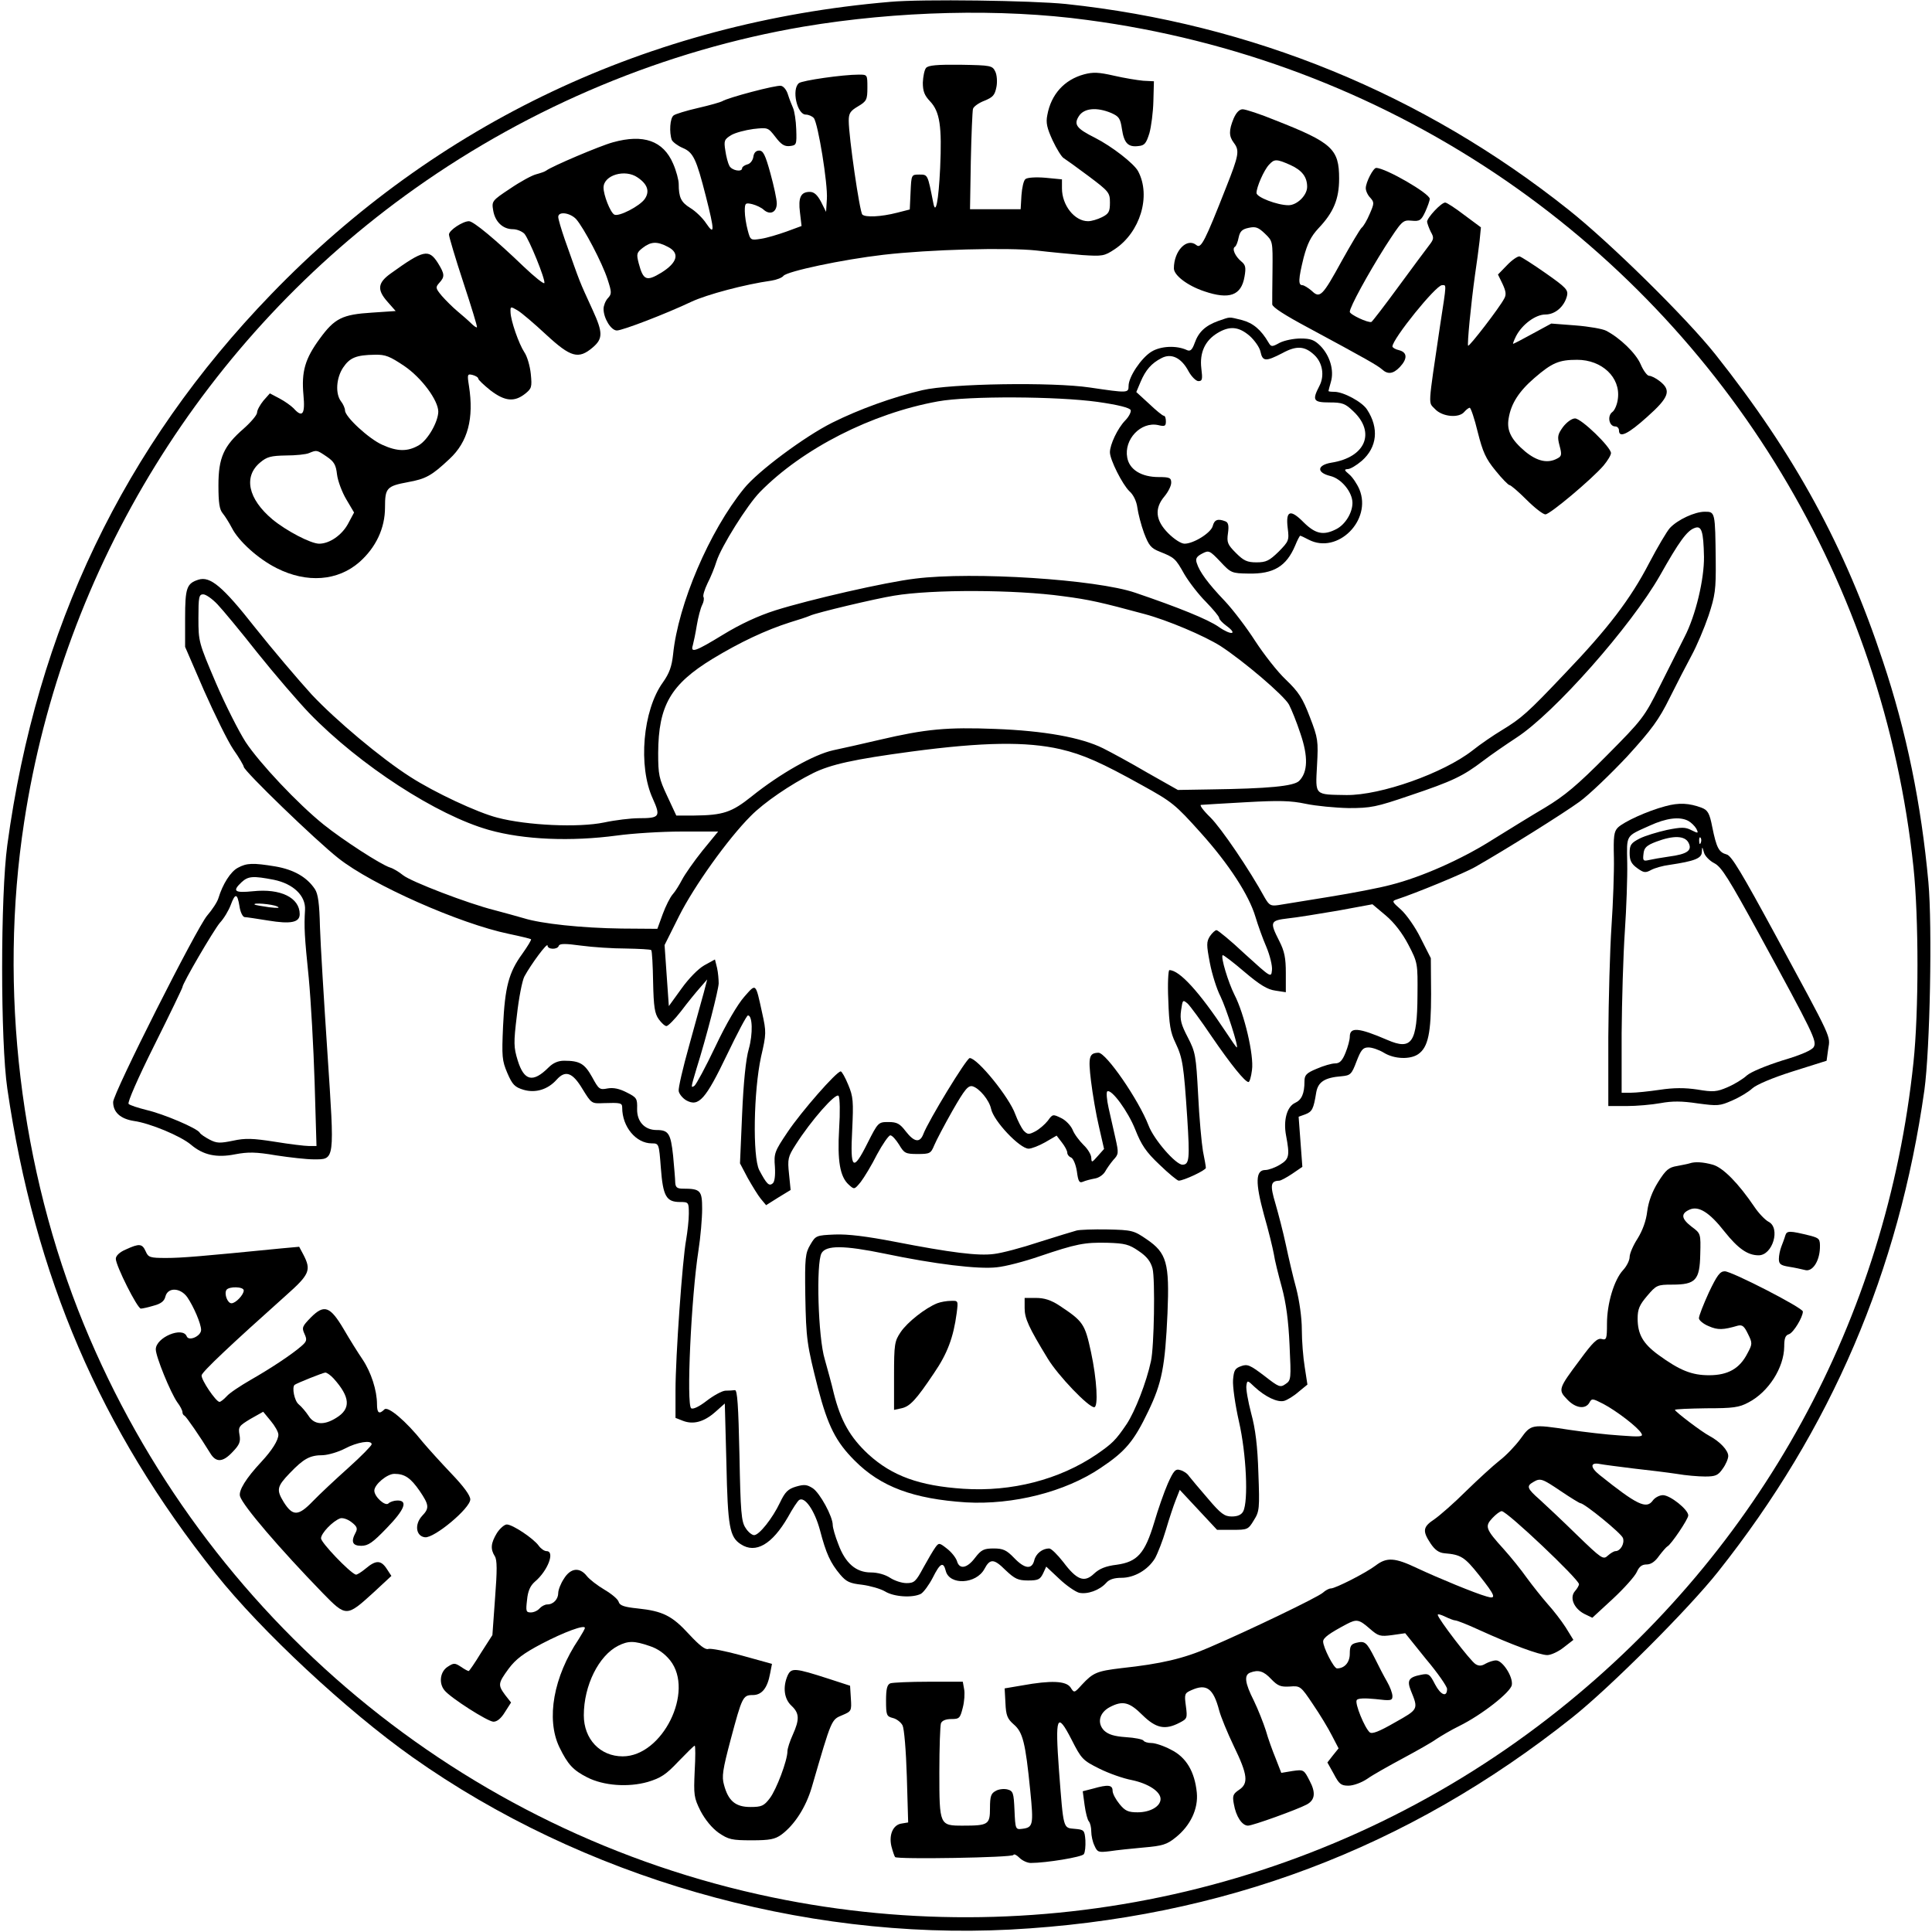 <?xml version="1.0" encoding="UTF-8" standalone="yes"?>
<svg version="1.0" xmlns="http://www.w3.org/2000/svg" width="7.542in" height="7.543in" viewBox="0 0 724 725" preserveAspectRatio="xMidYMid meet">
  <g transform="translate(0,725) scale(0.1,-0.1)" fill="#000000" stroke="none">
    <path d="M3335 7243 c-904 -77 -1701 -454 -2322 -1097 -553 -572 -880 -1255
-990 -2066 -26 -190 -26 -739 0 -915 103 -705 349 -1277 781 -1819 171 -215
493 -515 739 -689 636 -450 1458 -687 2242 -647 796 42 1492 304 2110 796 141
112 437 408 547 547 424 534 678 1127 774 1807 21 153 30 614 15 780 -27 294
-82 564 -171 830 -142 429 -331 776 -628 1150 -108 136 -394 418 -550 542
-546 435 -1190 699 -1887 773 -127 13 -540 19 -660 8z m740 -68 c552 -73 1073
-270 1530 -575 885 -592 1458 -1544 1570 -2604 20 -189 20 -543 0 -732 -101
-963 -574 -1827 -1331 -2430 -829 -661 -1912 -919 -2951 -703 -1161 241 -2130
1047 -2583 2150 -239 583 -320 1259 -224 1884 146 957 678 1819 1467 2378 436
309 940 519 1457 607 351 59 742 69 1065 25z"/>
    <path d="M3470 6995 c-6 -7 -11 -32 -12 -55 0 -32 6 -48 27 -70 37 -39 45 -94
38 -250 -6 -126 -17 -180 -26 -130 -21 106 -20 105 -52 105 -30 0 -30 0 -33
-66 l-3 -65 -47 -12 c-62 -16 -120 -18 -131 -7 -10 10 -51 292 -51 352 0 28 6
37 35 54 32 19 35 25 35 70 0 49 0 49 -32 49 -61 0 -213 -22 -225 -32 -28 -23
-7 -118 26 -118 10 0 24 -6 30 -13 16 -20 53 -248 49 -304 l-3 -48 -19 38
c-14 26 -26 37 -42 37 -34 0 -44 -21 -37 -77 l6 -51 -57 -21 c-31 -11 -74 -24
-95 -27 -39 -6 -40 -6 -50 32 -6 22 -11 54 -11 72 0 30 2 32 28 26 15 -4 35
-13 44 -22 24 -20 48 -8 48 25 0 15 -11 66 -24 113 -19 69 -27 85 -42 85 -12
0 -20 -8 -22 -24 -2 -13 -12 -26 -23 -28 -10 -3 -19 -9 -19 -14 0 -16 -39 -9
-48 9 -5 9 -12 35 -15 57 -6 37 -4 42 22 58 15 9 53 19 83 23 55 6 55 6 83
-30 22 -29 34 -36 54 -34 25 3 26 5 24 63 -1 33 -7 69 -12 80 -5 11 -14 34
-19 50 -5 17 -16 31 -26 33 -17 4 -202 -45 -221 -58 -5 -3 -46 -15 -90 -25
-44 -10 -86 -23 -92 -28 -14 -10 -17 -64 -7 -92 4 -8 22 -22 41 -30 40 -17 51
-41 87 -182 33 -130 33 -148 1 -101 -13 20 -40 46 -60 58 -34 21 -43 39 -43
90 0 14 -9 49 -21 76 -37 86 -111 112 -226 80 -48 -13 -229 -90 -250 -106 -5
-4 -23 -10 -38 -14 -16 -4 -60 -28 -98 -54 -68 -45 -69 -47 -63 -82 7 -42 36
-70 74 -70 15 0 34 -8 43 -17 18 -21 79 -171 75 -185 -2 -5 -37 23 -78 62
-104 100 -188 170 -205 170 -23 0 -75 -34 -75 -50 0 -8 24 -89 54 -180 30 -91
53 -166 51 -168 -2 -2 -12 5 -22 15 -10 10 -33 30 -51 45 -18 15 -44 41 -59
58 -24 29 -24 32 -9 49 21 23 20 33 -6 75 -34 53 -54 48 -175 -39 -51 -36 -54
-62 -13 -108 l30 -34 -89 -6 c-111 -7 -140 -21 -196 -98 -55 -75 -69 -123 -61
-211 7 -73 -4 -87 -37 -50 -9 9 -32 26 -53 37 l-36 19 -24 -27 c-13 -16 -24
-36 -24 -45 0 -9 -23 -36 -50 -60 -75 -65 -95 -109 -95 -213 0 -66 4 -91 16
-105 9 -11 24 -35 34 -54 25 -50 99 -117 169 -152 113 -57 229 -48 310 23 62
55 96 127 96 205 0 73 6 80 86 95 67 12 89 24 156 87 69 64 92 152 73 274 -7
44 -6 46 14 41 11 -3 21 -9 21 -14 0 -4 21 -24 46 -44 54 -41 89 -44 129 -13
25 20 27 25 22 75 -3 30 -14 67 -24 81 -21 32 -51 118 -52 150 -1 23 0 23 27
7 15 -9 63 -50 107 -91 92 -85 121 -93 174 -48 39 33 39 56 0 141 -53 116 -43
91 -105 266 -13 38 -24 75 -24 83 0 22 44 16 67 -8 29 -33 98 -164 118 -226
16 -49 16 -55 1 -71 -9 -10 -16 -28 -16 -40 0 -35 28 -81 50 -81 21 0 183 62
280 108 58 27 200 65 300 79 19 3 40 11 45 18 14 17 220 61 375 79 173 20 466
28 575 16 50 -6 126 -13 171 -17 76 -5 83 -4 122 22 95 63 137 199 88 292 -15
29 -99 94 -162 126 -70 35 -81 50 -60 82 19 29 66 34 121 11 29 -13 34 -20 40
-60 8 -53 23 -69 62 -64 23 2 29 10 41 48 7 25 14 79 15 120 l2 75 -40 2 c-22
2 -71 10 -110 19 -57 13 -78 14 -112 5 -74 -20 -124 -75 -138 -153 -6 -29 -1
-49 20 -95 15 -32 34 -62 41 -66 8 -5 50 -35 94 -68 76 -57 80 -62 80 -99 0
-34 -4 -42 -30 -55 -16 -8 -39 -15 -52 -15 -51 0 -98 60 -98 123 l0 34 -62 6
c-36 3 -68 1 -75 -5 -7 -5 -13 -33 -15 -61 l-3 -52 -95 0 -95 0 3 180 c2 99 6
187 8 196 2 9 22 23 43 31 32 13 39 21 45 51 4 19 2 46 -4 58 -11 23 -16 24
-130 26 -89 1 -122 -2 -130 -12z m-1082 -411 c37 -25 46 -52 27 -80 -18 -27
-99 -69 -115 -59 -15 9 -40 73 -40 101 0 47 81 71 128 38z m113 -260 c46 -23
37 -59 -24 -97 -56 -34 -68 -29 -85 35 -9 35 -8 40 15 58 31 24 54 25 94 4z
m-989 -447 c65 -44 128 -129 128 -172 -1 -38 -38 -104 -72 -125 -42 -25 -81
-25 -138 1 -50 22 -140 105 -140 129 0 8 -7 24 -15 34 -22 29 -18 88 8 127 25
37 49 47 119 48 40 1 56 -6 110 -42z m-291 -340 c28 -19 35 -31 39 -67 3 -25
19 -67 35 -94 l29 -49 -23 -43 c-23 -42 -69 -74 -108 -74 -31 0 -123 48 -175
91 -92 77 -110 161 -46 214 25 21 40 25 96 26 37 0 76 4 87 9 29 12 29 12 66
-13z"/>
    <path d="M4624 6805 c-18 -44 -18 -66 1 -91 22 -29 19 -46 -29 -167 -79 -201
-94 -231 -111 -217 -36 30 -85 -21 -85 -87 0 -26 51 -65 114 -86 94 -32 139
-16 151 55 6 34 4 44 -12 57 -23 19 -36 48 -24 55 5 3 11 19 14 35 5 23 13 31
37 36 27 6 37 2 62 -22 29 -28 29 -28 28 -138 -1 -60 -1 -118 -1 -127 1 -11
48 -41 134 -87 219 -118 261 -142 278 -157 22 -20 42 -17 67 9 29 31 28 55 -3
63 -14 3 -25 10 -25 14 0 28 163 230 186 230 17 0 18 12 -7 -150 -47 -318 -45
-287 -19 -315 27 -29 90 -35 110 -10 7 8 16 15 20 15 4 0 18 -41 30 -91 19
-75 30 -100 67 -145 24 -30 48 -54 52 -54 5 0 34 -25 64 -55 30 -30 62 -55 71
-55 17 0 174 132 218 183 15 18 28 39 28 47 0 22 -111 130 -135 130 -12 0 -31
-14 -45 -32 -20 -28 -22 -36 -13 -70 9 -33 8 -40 -8 -48 -36 -20 -76 -11 -121
26 -52 44 -70 78 -62 124 9 56 39 102 97 152 66 57 92 68 160 68 93 0 163 -66
153 -145 -2 -21 -12 -45 -21 -51 -20 -15 -12 -54 11 -54 8 0 14 -7 14 -15 0
-30 34 -14 106 51 82 73 91 99 48 133 -15 12 -33 21 -41 21 -7 0 -22 20 -32
44 -18 41 -77 98 -129 125 -13 7 -64 16 -115 20 l-91 7 -70 -38 c-38 -21 -71
-38 -73 -38 -2 0 3 13 11 29 23 44 73 81 110 81 37 0 71 30 81 70 5 22 -3 31
-80 85 -47 33 -91 61 -98 63 -7 1 -28 -13 -47 -33 l-34 -35 17 -35 c13 -28 15
-41 6 -56 -17 -33 -131 -181 -135 -176 -4 4 10 152 26 267 6 41 14 98 17 126
l5 51 -62 46 c-34 26 -66 47 -72 47 -15 0 -68 -57 -68 -72 1 -7 7 -24 14 -38
12 -21 12 -27 -6 -50 -11 -14 -62 -83 -115 -155 -52 -71 -98 -131 -102 -133
-13 -4 -81 28 -81 38 0 18 68 142 133 245 63 97 65 100 99 97 30 -3 36 1 51
33 9 20 17 42 17 49 0 20 -166 116 -201 116 -11 0 -39 -54 -39 -76 0 -10 7
-26 17 -36 15 -17 15 -21 -2 -60 -10 -24 -24 -48 -31 -53 -6 -6 -39 -61 -73
-122 -74 -135 -83 -144 -114 -114 -13 11 -29 21 -35 21 -16 0 -15 23 5 104 14
52 27 79 56 110 56 59 77 109 77 186 0 111 -26 135 -240 219 -56 23 -111 41
-122 41 -12 0 -24 -12 -34 -35z m213 -174 c44 -20 63 -45 63 -82 0 -32 -38
-69 -70 -69 -42 0 -120 30 -120 46 0 22 28 86 47 106 20 22 28 22 80 -1z"/>
    <path d="M4567 6046 c-49 -18 -74 -41 -89 -83 -9 -25 -16 -32 -28 -27 -40 19
-100 16 -135 -6 -38 -24 -85 -94 -85 -128 0 -27 -3 -27 -145 -6 -141 21 -522
15 -629 -10 -111 -26 -238 -72 -338 -122 -104 -52 -280 -183 -331 -247 -130
-160 -247 -434 -266 -622 -5 -46 -14 -71 -38 -105 -76 -105 -94 -316 -38 -437
30 -67 26 -73 -53 -73 -29 0 -88 -7 -130 -16 -96 -20 -290 -11 -400 18 -75 19
-237 95 -327 153 -110 70 -281 214 -370 309 -51 56 -147 169 -213 252 -121
154 -168 193 -212 179 -44 -14 -50 -31 -50 -144 l0 -108 71 -164 c40 -90 89
-190 110 -221 22 -31 39 -61 39 -65 0 -15 271 -277 355 -343 126 -100 456
-246 640 -284 43 -9 80 -18 83 -20 2 -2 -13 -27 -33 -55 -51 -70 -65 -125 -72
-271 -5 -114 -4 -129 16 -176 19 -44 28 -53 61 -63 45 -13 91 1 124 38 33 37
60 27 97 -35 34 -55 34 -55 79 -53 64 2 70 1 70 -17 0 -72 52 -134 111 -134
27 0 27 -1 34 -92 8 -106 20 -128 72 -128 32 0 33 -1 33 -44 0 -24 -5 -67 -10
-97 -14 -74 -40 -440 -40 -566 l0 -103 28 -11 c39 -15 79 -4 121 33 l36 32 6
-225 c5 -238 12 -276 54 -303 56 -37 118 0 177 102 17 31 36 60 42 64 21 14
58 -39 78 -113 23 -88 39 -123 76 -167 23 -27 36 -33 82 -38 30 -4 69 -15 86
-25 34 -21 104 -25 135 -9 10 6 30 33 44 60 28 56 40 62 49 26 14 -55 114 -50
145 7 21 40 36 39 79 -4 35 -33 47 -39 85 -39 38 0 45 4 56 26 l12 26 48 -45
c27 -26 61 -49 75 -53 31 -7 77 9 102 37 11 13 30 19 57 19 48 0 99 29 126 73
10 18 29 66 41 107 12 41 29 92 37 112 l15 38 70 -75 70 -75 58 0 c56 0 59 1
80 36 21 33 22 44 17 177 -3 100 -11 166 -27 224 -12 46 -20 92 -18 104 3 21
4 21 31 -5 40 -37 86 -59 111 -52 11 3 36 18 54 34 l33 27 -10 65 c-6 36 -11
99 -11 141 0 45 -9 108 -21 155 -12 43 -29 117 -39 164 -10 47 -28 116 -39
154 -21 70 -18 85 14 86 6 0 28 12 49 26 l38 26 -7 94 -7 94 25 9 c26 10 31
20 41 82 7 40 32 56 96 61 32 3 37 7 55 55 17 44 24 53 45 53 14 0 40 -9 58
-20 39 -24 99 -26 129 -5 37 26 48 79 48 225 l-1 135 -38 75 c-20 41 -54 89
-74 107 -33 29 -35 32 -17 38 71 23 258 100 297 123 114 65 328 199 390 244
37 27 117 104 179 170 92 101 119 138 159 219 27 54 64 126 83 161 19 35 47
101 63 148 25 76 28 98 27 205 -2 185 -2 185 -41 185 -38 0 -102 -30 -131 -61
-11 -12 -46 -71 -78 -132 -70 -135 -155 -246 -315 -413 -141 -149 -164 -169
-238 -214 -30 -18 -80 -52 -110 -76 -109 -85 -343 -168 -472 -167 -122 2 -117
-3 -111 111 5 92 4 102 -27 182 -27 71 -42 94 -90 140 -32 30 -83 96 -115 145
-32 50 -83 117 -114 150 -64 67 -95 110 -105 142 -6 17 -1 25 20 36 25 13 28
12 68 -30 40 -43 43 -44 106 -45 94 -2 142 27 175 105 8 20 17 37 19 37 2 0
17 -7 32 -15 108 -56 238 73 190 189 -9 21 -26 46 -38 56 -19 16 -20 19 -6 20
10 0 33 14 53 31 58 51 65 123 20 192 -18 29 -89 67 -123 67 -12 0 -22 1 -22
3 0 1 4 17 9 34 13 44 -4 99 -39 135 -23 23 -37 28 -75 28 -25 0 -60 -7 -78
-16 -29 -16 -32 -16 -42 1 -28 48 -58 73 -99 84 -53 13 -42 13 -89 -3z m117
-56 c19 -17 38 -44 41 -60 8 -37 20 -37 82 -5 53 29 84 27 120 -7 31 -29 39
-78 19 -116 -28 -54 -23 -62 38 -62 48 0 59 -4 89 -33 85 -80 46 -173 -82
-193 -54 -9 -57 -37 -4 -50 42 -10 83 -61 83 -101 0 -37 -27 -81 -60 -98 -48
-25 -78 -19 -122 24 -51 52 -69 46 -61 -20 6 -47 4 -50 -34 -89 -35 -34 -47
-40 -83 -40 -35 0 -48 6 -77 35 -32 32 -35 40 -30 75 4 28 1 40 -10 44 -28 11
-41 6 -47 -17 -6 -26 -72 -67 -106 -67 -13 0 -39 17 -61 39 -48 48 -53 93 -14
139 14 17 25 39 25 51 0 18 -6 21 -47 21 -65 0 -110 28 -118 73 -13 68 51 136
116 122 25 -6 29 -4 29 14 0 12 -3 21 -8 21 -4 0 -29 20 -55 45 l-48 44 16 38
c19 45 41 70 78 89 37 20 75 2 102 -49 11 -20 28 -37 37 -37 15 0 16 7 11 48
-7 59 14 104 60 132 46 28 80 25 121 -10z m-570 -248 c77 -11 121 -22 124 -31
2 -7 -7 -25 -21 -39 -28 -29 -57 -90 -57 -119 0 -28 47 -121 73 -146 15 -13
27 -38 30 -62 3 -22 14 -65 25 -95 18 -47 26 -57 59 -70 55 -22 59 -25 92 -84
17 -29 53 -76 81 -104 27 -28 50 -55 50 -61 0 -5 12 -18 27 -29 45 -33 18 -37
-29 -4 -40 28 -151 73 -313 128 -146 50 -610 80 -825 53 -111 -13 -398 -79
-525 -119 -66 -21 -132 -52 -196 -91 -103 -63 -124 -71 -114 -40 3 11 10 44
15 75 5 30 14 64 20 76 6 11 8 25 5 30 -3 5 4 28 15 51 12 23 27 60 34 83 17
54 115 211 163 260 160 163 419 295 668 340 116 21 447 19 599 -2z m2275 -581
c1 -84 -31 -220 -73 -301 -18 -36 -60 -119 -93 -185 -58 -116 -65 -125 -199
-260 -111 -112 -158 -151 -231 -195 -51 -30 -140 -85 -198 -121 -115 -73 -266
-140 -381 -169 -40 -11 -144 -31 -231 -45 -87 -14 -173 -28 -191 -31 -28 -4
-34 -1 -50 26 -59 108 -164 262 -205 303 -27 26 -42 47 -35 47 7 1 83 5 168
10 125 7 168 6 225 -6 38 -8 111 -15 161 -16 83 0 103 4 229 47 161 54 200 73
275 130 30 23 87 62 125 87 142 92 430 418 539 609 71 126 101 168 130 178 26
10 33 -12 35 -108z m-2405 -148 c100 -13 143 -23 306 -67 86 -23 223 -81 285
-120 86 -56 238 -185 257 -220 9 -17 29 -66 43 -109 29 -85 28 -144 -5 -177
-20 -20 -116 -29 -335 -32 l-120 -2 -115 65 c-63 37 -137 77 -165 91 -82 41
-221 66 -405 73 -181 7 -260 0 -435 -41 -60 -14 -139 -32 -173 -39 -73 -16
-200 -88 -306 -173 -75 -60 -107 -71 -217 -72 l-66 0 -34 73 c-31 66 -34 80
-34 162 1 178 47 257 204 353 104 63 200 108 291 137 30 9 64 20 75 25 23 11
246 64 315 75 143 24 454 23 634 -2z m-3173 -30 c20 -21 88 -103 151 -183 64
-80 151 -181 194 -226 190 -196 479 -383 674 -438 131 -37 308 -44 480 -21 58
8 167 15 243 15 l137 0 -59 -72 c-32 -40 -66 -89 -76 -108 -10 -19 -25 -44
-35 -55 -10 -11 -27 -45 -38 -75 l-20 -55 -134 1 c-150 2 -301 18 -368 39 -25
7 -74 21 -109 30 -100 25 -313 107 -343 131 -16 13 -38 26 -49 29 -35 11 -178
104 -249 161 -97 78 -240 230 -293 310 -25 39 -76 139 -112 223 -64 150 -65
154 -65 242 0 79 2 89 18 89 10 0 34 -17 53 -37z m3163 -544 c86 -20 155 -51
306 -135 114 -63 125 -72 221 -179 106 -118 181 -234 205 -315 9 -30 27 -81
41 -113 13 -31 23 -71 21 -87 -3 -29 -3 -29 -101 60 -53 50 -102 90 -107 90
-5 0 -16 -10 -25 -23 -13 -21 -13 -32 0 -100 8 -42 26 -99 40 -126 21 -43 69
-191 61 -191 -2 0 -20 26 -41 58 -100 151 -174 232 -212 232 -4 0 -7 -51 -4
-112 3 -93 8 -122 27 -161 27 -57 31 -84 44 -280 10 -156 8 -177 -18 -177 -25
0 -107 94 -127 147 -37 96 -159 273 -188 273 -35 -1 -39 -15 -28 -106 6 -49
19 -126 30 -172 l19 -83 -24 -27 c-22 -25 -23 -25 -24 -6 0 11 -13 33 -29 48
-16 16 -35 41 -41 57 -7 16 -26 36 -43 44 -31 15 -32 15 -50 -10 -11 -14 -32
-32 -47 -40 -25 -13 -29 -12 -44 3 -8 10 -22 37 -31 61 -22 63 -142 211 -171
211 -12 0 -155 -235 -174 -285 -13 -34 -34 -31 -66 10 -22 29 -33 35 -65 35
-38 0 -39 -1 -79 -80 -54 -108 -65 -99 -57 51 5 106 4 124 -15 169 -11 27 -24
50 -28 50 -16 0 -148 -151 -199 -227 -50 -74 -52 -81 -48 -131 2 -33 -1 -56
-8 -62 -14 -12 -23 -3 -51 50 -25 50 -21 296 7 425 20 86 20 93 4 165 -25 114
-22 111 -67 60 -24 -27 -68 -101 -108 -186 -37 -78 -73 -144 -79 -148 -14 -9
-14 -9 8 65 38 121 82 294 83 319 0 14 -2 40 -6 58 l-8 32 -40 -22 c-23 -13
-59 -50 -86 -88 l-47 -65 -8 114 -8 115 55 110 c56 111 182 288 268 374 50 51
150 119 234 161 67 33 153 52 369 81 270 36 432 38 559 9z m1306 -734 c35 -67
35 -70 34 -189 -1 -178 -21 -208 -113 -168 -109 47 -141 49 -141 12 0 -11 -7
-38 -16 -60 -12 -30 -22 -40 -39 -40 -13 0 -44 -9 -69 -20 -39 -16 -46 -24
-46 -47 0 -47 -11 -70 -35 -81 -31 -14 -45 -66 -34 -123 14 -75 12 -88 -23
-109 -18 -11 -43 -20 -55 -20 -37 0 -38 -47 -5 -168 17 -59 33 -125 37 -147 3
-22 17 -78 30 -125 16 -59 25 -126 29 -217 6 -126 6 -132 -15 -146 -20 -14
-25 -12 -80 31 -53 40 -63 45 -87 36 -23 -8 -27 -16 -30 -51 -2 -24 8 -94 22
-156 28 -122 36 -300 16 -338 -7 -13 -21 -19 -43 -19 -27 0 -41 10 -90 68 -32
37 -63 74 -70 83 -6 10 -21 20 -33 23 -18 6 -25 -2 -47 -51 -14 -32 -37 -98
-51 -146 -35 -116 -63 -147 -140 -158 -42 -5 -66 -15 -86 -34 -36 -34 -64 -24
-115 44 -22 28 -45 51 -53 51 -25 0 -50 -19 -56 -45 -9 -35 -36 -32 -76 10
-28 29 -41 35 -76 35 -37 0 -47 -5 -70 -35 -30 -40 -59 -45 -68 -12 -4 12 -20
33 -37 46 -29 23 -31 23 -44 5 -8 -11 -28 -45 -45 -76 -28 -52 -34 -58 -63
-58 -18 0 -45 9 -62 20 -18 12 -47 20 -72 20 -56 0 -96 35 -122 106 -12 30
-21 62 -21 72 0 32 -48 120 -75 138 -22 14 -32 15 -63 6 -30 -9 -41 -20 -60
-60 -28 -59 -78 -122 -97 -122 -8 0 -23 12 -32 27 -16 23 -19 60 -23 273 -4
187 -8 245 -17 244 -7 -1 -24 -2 -36 -2 -13 -1 -44 -18 -70 -38 -27 -21 -51
-33 -58 -28 -19 11 0 418 27 591 8 51 14 122 14 157 0 69 -6 76 -72 76 -22 0
-28 5 -29 23 0 12 -4 57 -8 101 -9 83 -17 96 -62 96 -45 0 -74 32 -73 79 1 39
-1 43 -39 62 -27 14 -50 19 -72 15 -30 -6 -33 -3 -58 43 -28 50 -46 61 -105
61 -22 0 -41 -8 -58 -25 -59 -59 -92 -51 -116 26 -15 49 -16 65 -3 170 7 64
20 130 28 145 25 46 87 130 87 116 0 -15 37 -16 42 -1 3 9 24 9 83 1 44 -6
120 -11 169 -11 49 -1 92 -3 95 -6 3 -3 6 -57 7 -120 2 -93 6 -118 21 -139 10
-14 23 -26 29 -26 6 0 31 25 55 56 24 32 56 71 71 88 l27 31 -13 -50 c-8 -27
-32 -117 -55 -199 -23 -82 -41 -159 -39 -170 2 -11 15 -27 29 -35 46 -25 72 4
152 171 39 81 74 148 79 148 17 0 19 -69 3 -126 -11 -37 -20 -127 -25 -244
l-8 -185 29 -55 c17 -30 39 -66 49 -78 l20 -24 46 29 46 28 -6 60 c-6 56 -4
65 25 110 57 90 151 197 161 183 5 -7 6 -62 2 -123 -7 -121 3 -180 36 -210 21
-19 21 -19 45 10 13 17 41 63 61 103 21 39 44 72 50 72 7 0 21 -16 33 -35 19
-32 24 -35 69 -35 47 0 50 2 63 33 7 17 38 76 68 129 47 82 59 96 76 92 26 -8
62 -52 69 -84 9 -46 108 -150 141 -150 11 0 39 11 62 24 l43 25 20 -26 c11
-14 20 -31 20 -38 0 -7 6 -15 14 -18 8 -3 18 -26 22 -52 5 -38 9 -45 23 -39 9
4 28 9 44 12 15 2 32 14 39 26 6 11 20 31 31 44 20 21 20 26 8 80 -7 31 -19
83 -26 115 -7 31 -9 59 -5 62 16 10 78 -75 105 -143 23 -58 40 -84 91 -132 34
-33 67 -60 72 -60 19 0 102 39 102 48 0 5 -5 34 -11 63 -5 30 -14 125 -18 211
-8 148 -10 160 -39 216 -25 48 -30 66 -25 101 6 40 6 41 25 25 10 -10 50 -64
89 -122 74 -108 126 -172 139 -172 4 0 10 20 13 45 8 55 -29 212 -66 283 -23
46 -52 141 -44 148 2 2 39 -26 81 -62 59 -50 87 -67 117 -71 l39 -6 0 72 c0
57 -5 82 -25 121 -36 71 -34 76 33 84 31 3 116 17 187 29 l130 24 50 -42 c32
-27 62 -66 85 -110z"/>
    <path d="M4035 2633 c-11 -3 -74 -22 -140 -43 -66 -22 -142 -42 -170 -45 -59
-8 -162 5 -373 46 -104 20 -175 29 -224 27 -70 -3 -72 -4 -92 -38 -19 -32 -21
-49 -19 -190 3 -165 6 -185 48 -350 37 -141 67 -200 137 -270 98 -99 221 -144
418 -157 176 -10 372 39 505 129 93 62 125 100 179 213 51 106 63 167 72 367
8 189 -3 227 -78 278 -48 33 -55 35 -147 37 -53 1 -105 -1 -116 -4z m233 -77
c30 -20 45 -39 52 -66 10 -39 6 -294 -6 -347 -17 -80 -60 -189 -91 -236 -42
-62 -54 -73 -113 -114 -140 -95 -319 -141 -500 -129 -165 11 -267 48 -356 129
-69 64 -104 126 -130 229 -8 35 -24 92 -34 128 -25 81 -33 361 -12 398 17 30
83 30 238 -2 186 -39 351 -59 419 -51 33 3 105 22 160 41 139 47 169 53 256
51 65 -2 81 -6 117 -31z"/>
    <path d="M3840 2342 c0 -39 15 -72 87 -190 39 -64 152 -182 174 -182 16 0 10
105 -12 207 -23 106 -29 115 -118 174 -32 21 -57 29 -88 29 l-43 0 0 -38z"/>
    <path d="M3512 2360 c-45 -18 -112 -71 -137 -108 -23 -34 -25 -45 -25 -165 l0
-127 28 6 c32 7 55 32 122 132 50 73 73 134 85 225 6 47 6 47 -22 46 -15 0
-38 -4 -51 -9z"/>
    <path d="M6244 4225 c-68 -18 -155 -58 -178 -80 -15 -15 -17 -33 -15 -114 1
-53 -3 -168 -9 -256 -6 -88 -11 -276 -12 -417 l0 -258 68 0 c38 0 95 5 128 11
44 8 79 8 139 -1 75 -10 83 -10 130 11 28 12 61 32 75 45 15 14 76 40 152 64
l127 40 6 44 c8 51 19 27 -198 428 -126 232 -165 298 -183 302 -29 8 -38 24
-54 103 -10 52 -17 63 -39 72 -48 18 -86 20 -137 6z m86 -55 c11 -6 24 -19 30
-29 9 -18 8 -19 -18 -6 -23 12 -37 12 -92 1 -36 -8 -82 -22 -102 -32 -33 -17
-38 -24 -38 -55 0 -27 6 -40 28 -56 25 -18 31 -19 53 -7 13 7 44 16 69 19 93
14 120 24 121 48 1 22 1 22 8 -2 3 -12 21 -31 39 -40 27 -14 54 -58 168 -266
204 -374 217 -401 205 -423 -6 -12 -47 -30 -118 -51 -63 -20 -118 -43 -133
-56 -14 -13 -46 -33 -72 -44 -41 -18 -55 -19 -114 -9 -47 7 -88 7 -141 -1 -41
-6 -89 -11 -108 -11 l-35 0 0 223 c1 122 6 294 12 382 6 88 10 204 9 257 -2
108 -7 99 84 140 63 29 113 35 145 18z m1 -82 c15 -29 -5 -43 -74 -52 -28 -4
-62 -10 -75 -13 -21 -5 -23 -2 -20 23 2 23 11 32 48 46 64 24 107 23 121 -4z
m46 0 c-3 -8 -6 -5 -6 6 -1 11 2 17 5 13 3 -3 4 -12 1 -19z"/>
    <path d="M888 3994 c-27 -14 -57 -61 -73 -114 -4 -14 -23 -43 -42 -65 -39 -45
-353 -667 -353 -700 0 -38 27 -63 78 -71 59 -8 175 -56 214 -89 46 -39 96 -50
166 -36 48 9 77 9 153 -4 52 -8 115 -15 141 -15 81 0 79 -10 52 400 -13 195
-26 408 -28 472 -2 87 -7 124 -19 142 -30 45 -79 73 -148 85 -85 14 -108 13
-141 -5z m135 -45 c73 -15 120 -60 117 -113 -4 -65 -2 -99 14 -256 8 -85 18
-262 22 -392 l7 -238 -28 0 c-15 0 -73 7 -128 16 -83 13 -111 14 -157 4 -49
-10 -61 -10 -88 4 -17 9 -34 20 -37 26 -10 17 -135 70 -199 85 -32 8 -63 18
-68 23 -5 5 34 95 97 221 58 116 105 214 105 217 0 14 116 212 140 241 16 17
34 48 41 67 17 46 25 45 33 -4 3 -22 12 -40 19 -41 6 0 46 -6 89 -13 85 -14
118 -7 118 24 0 62 -72 97 -175 86 -70 -7 -79 0 -43 34 25 23 43 24 121 9z
m12 -100 c13 -6 4 -7 -30 -3 -27 4 -52 8 -54 10 -9 8 65 2 84 -7z"/>
    <path d="M6335 2885 c-5 -2 -27 -6 -47 -10 -31 -5 -42 -14 -71 -60 -23 -37
-36 -73 -41 -110 -4 -35 -17 -71 -36 -102 -17 -26 -30 -57 -30 -69 0 -13 -11
-35 -25 -50 -33 -36 -60 -124 -60 -201 0 -57 -2 -62 -20 -57 -16 4 -33 -12
-82 -79 -81 -108 -82 -112 -47 -148 31 -33 68 -38 83 -12 9 17 12 16 53 -5 49
-26 129 -87 142 -110 8 -13 -2 -14 -81 -8 -49 3 -134 13 -188 21 -143 22 -145
21 -184 -33 -19 -26 -54 -63 -79 -82 -24 -19 -81 -71 -126 -115 -44 -44 -98
-91 -118 -105 -44 -29 -46 -44 -15 -91 16 -24 31 -35 52 -37 62 -5 76 -14 130
-82 62 -78 67 -92 28 -80 -43 12 -181 69 -260 106 -84 40 -114 42 -156 10 -37
-28 -151 -86 -168 -86 -7 0 -20 -7 -30 -16 -19 -17 -274 -140 -428 -206 -94
-41 -179 -61 -328 -77 -92 -11 -106 -17 -148 -62 -29 -32 -29 -32 -43 -10 -17
24 -72 27 -182 7 l-65 -11 3 -55 c2 -46 7 -59 31 -80 34 -29 44 -67 62 -248
13 -130 11 -139 -31 -144 -24 -3 -25 -1 -28 69 -3 67 -5 73 -27 79 -13 3 -33
1 -44 -6 -17 -9 -21 -20 -21 -64 0 -62 -6 -66 -102 -66 -87 0 -88 1 -88 200 0
93 3 175 6 184 4 10 18 16 39 16 30 0 33 3 43 43 6 23 8 54 5 69 l-5 28 -128
0 c-71 0 -135 -3 -144 -6 -12 -5 -16 -21 -16 -65 0 -54 2 -59 25 -65 14 -3 31
-16 37 -28 6 -12 13 -93 16 -192 l5 -172 -24 -4 c-32 -4 -49 -41 -39 -85 5
-19 11 -37 14 -41 10 -9 441 -2 444 8 2 5 12 0 23 -11 10 -10 29 -19 42 -19
57 0 192 22 199 33 5 7 7 30 6 52 -3 38 -5 40 -40 43 -44 4 -42 -4 -59 218
-15 205 -8 224 47 117 37 -73 42 -78 104 -109 36 -18 90 -37 122 -43 62 -13
108 -43 108 -71 0 -28 -39 -50 -86 -50 -35 0 -47 5 -68 31 -14 17 -26 39 -26
50 0 22 -17 24 -73 8 l-39 -10 7 -52 c4 -29 11 -56 16 -61 5 -6 9 -22 9 -38 0
-15 5 -39 12 -53 11 -25 15 -26 57 -21 26 4 83 10 128 14 70 6 87 11 120 38
55 44 85 107 79 168 -8 79 -40 133 -97 161 -26 14 -59 25 -73 25 -14 0 -27 4
-30 9 -3 5 -33 11 -66 13 -44 3 -66 10 -82 25 -27 28 -18 67 22 88 48 25 73
19 122 -30 51 -50 85 -57 139 -29 29 15 30 17 24 63 -6 44 -5 48 20 59 57 26
83 8 105 -76 6 -23 31 -84 55 -134 52 -107 56 -140 19 -164 -22 -15 -25 -22
-19 -53 8 -47 31 -81 53 -81 18 0 184 60 220 79 32 17 35 45 11 90 -21 41 -22
42 -64 36 l-42 -7 -21 54 c-12 29 -29 76 -37 105 -9 28 -29 79 -45 112 -34 67
-37 96 -14 105 31 12 51 6 79 -24 25 -26 36 -30 70 -28 39 3 41 2 87 -67 26
-38 58 -91 71 -117 l25 -48 -21 -26 -21 -27 24 -43 c20 -38 27 -44 55 -44 18
0 49 11 71 26 21 15 82 49 134 77 52 28 109 60 125 72 17 11 55 34 86 49 85
42 193 127 197 154 5 31 -35 92 -59 92 -11 0 -28 -6 -39 -12 -15 -9 -25 -10
-38 -2 -19 11 -142 172 -142 185 0 4 12 1 28 -7 15 -7 32 -14 38 -14 6 0 47
-16 90 -36 121 -55 226 -94 255 -94 14 0 42 13 62 29 l36 28 -29 47 c-16 25
-47 65 -68 88 -21 24 -56 68 -78 98 -21 30 -60 78 -86 107 -69 76 -72 86 -43
117 13 14 29 26 35 26 20 0 289 -255 290 -274 0 -5 -7 -17 -15 -26 -21 -24 -5
-64 34 -85 l31 -15 77 71 c43 40 83 85 90 101 9 20 19 28 37 28 16 0 32 11 47
33 13 17 27 33 31 35 13 6 78 102 78 116 0 22 -68 76 -95 76 -13 0 -30 -9 -38
-20 -24 -34 -60 -16 -200 96 -36 29 -35 48 1 41 15 -3 72 -10 127 -17 55 -6
128 -15 161 -20 34 -6 82 -10 107 -10 39 0 49 4 66 29 12 16 21 38 21 48 0 21
-31 54 -70 75 -29 15 -129 91 -130 98 0 3 53 5 118 6 100 0 123 3 158 22 75
39 133 130 134 209 0 31 4 43 18 47 17 6 52 64 52 85 0 14 -267 151 -293 151
-18 0 -29 -15 -60 -80 -20 -44 -37 -87 -37 -96 0 -8 17 -22 37 -30 34 -15 54
-14 109 2 17 4 24 -2 38 -31 17 -34 17 -38 -2 -73 -29 -57 -73 -82 -144 -82
-65 0 -110 18 -191 77 -57 42 -77 77 -77 136 0 35 7 51 36 85 34 40 38 42 94
42 88 0 103 17 105 114 2 77 2 78 -32 103 -39 30 -42 49 -9 64 34 16 75 -9
132 -82 51 -64 87 -89 128 -89 53 0 83 103 37 126 -13 7 -37 32 -53 56 -59 87
-117 147 -156 158 -36 10 -67 12 -87 5z m-483 -1230 c37 -25 70 -45 73 -45 15
0 155 -114 160 -131 7 -21 -10 -49 -28 -49 -6 0 -19 -8 -29 -17 -17 -16 -23
-12 -116 78 -53 52 -116 111 -139 132 -48 42 -51 51 -25 66 27 16 33 14 104
-34z m-717 -516 c32 -28 39 -30 84 -24 l49 7 78 -97 c44 -52 79 -103 79 -112
0 -33 -24 -23 -45 17 -20 39 -24 42 -53 36 -46 -9 -53 -21 -38 -59 29 -71 29
-70 -60 -120 -59 -34 -85 -44 -94 -37 -19 16 -57 109 -49 121 4 7 29 8 70 4
58 -7 64 -6 64 11 0 11 -9 35 -20 54 -11 19 -32 59 -46 88 -31 61 -37 66 -70
58 -20 -5 -24 -13 -24 -41 0 -33 -20 -55 -48 -55 -12 0 -52 79 -52 101 0 14
24 31 88 65 38 20 47 18 87 -17z"/>
    <path d="M6694 2614 c-3 -11 -10 -29 -15 -42 -5 -13 -9 -33 -9 -46 0 -19 7
-24 38 -29 20 -3 47 -9 59 -12 28 -9 55 31 57 82 1 34 -2 37 -34 46 -81 20
-90 20 -96 1z"/>
    <path d="M468 2562 c-24 -10 -38 -24 -38 -35 0 -26 81 -187 94 -187 6 0 28 5
48 11 27 7 40 17 44 34 9 36 56 34 82 -2 24 -35 52 -100 52 -123 0 -23 -46
-44 -54 -24 -15 38 -116 -4 -116 -49 0 -27 55 -162 81 -199 11 -14 19 -31 19
-36 0 -6 3 -12 8 -14 6 -3 58 -78 96 -140 22 -37 48 -35 85 5 25 26 30 38 25
64 -5 29 -2 33 41 59 l48 27 28 -34 c16 -19 29 -42 29 -52 0 -21 -24 -59 -64
-102 -58 -62 -86 -108 -80 -129 11 -36 148 -196 311 -364 87 -89 89 -89 188 1
l69 64 -17 26 c-22 34 -41 34 -79 2 -17 -14 -34 -25 -38 -23 -24 9 -130 120
-130 136 0 19 44 65 72 75 9 3 28 -3 42 -14 21 -16 24 -24 16 -39 -19 -35 -12
-50 21 -50 26 0 43 12 95 66 68 70 81 104 41 104 -13 0 -28 -5 -34 -11 -12
-12 -53 25 -53 48 0 23 48 63 75 63 39 0 61 -15 95 -64 36 -53 37 -65 9 -94
-29 -32 -23 -76 11 -80 35 -4 170 109 170 142 0 15 -25 49 -71 97 -39 41 -87
94 -108 119 -62 78 -130 135 -143 122 -20 -20 -28 -14 -28 19 0 52 -22 120
-54 168 -17 25 -49 76 -71 114 -51 86 -73 94 -123 44 -32 -33 -35 -38 -24 -62
10 -22 9 -28 -12 -46 -37 -32 -114 -83 -191 -127 -38 -22 -79 -49 -89 -61 -11
-12 -23 -21 -27 -21 -13 0 -70 84 -67 100 3 14 110 115 316 299 89 79 96 95
66 153 l-16 30 -66 -6 c-303 -30 -375 -36 -433 -36 -61 0 -67 2 -77 25 -13 29
-24 30 -74 7z m442 -154 c0 -16 -30 -48 -46 -48 -15 0 -28 35 -19 50 9 14 65
13 65 -2z m337 -330 c63 -70 66 -114 10 -148 -46 -29 -83 -26 -104 8 -10 15
-26 34 -37 43 -16 13 -26 64 -15 73 10 7 105 45 115 46 6 0 20 -10 31 -22z
m143 -247 c0 -5 -39 -45 -87 -88 -48 -43 -109 -100 -134 -126 -54 -56 -75 -57
-109 -3 -28 46 -26 58 23 109 52 54 75 67 124 67 21 1 58 12 83 25 45 24 100
33 100 16z"/>
    <path d="M1860 1498 c-23 -38 -25 -60 -8 -87 9 -14 9 -53 1 -157 l-10 -139
-43 -67 c-23 -38 -44 -68 -46 -68 -3 0 -16 7 -29 16 -23 15 -27 15 -50 0 -28
-18 -34 -61 -12 -88 22 -28 163 -118 184 -118 14 0 29 13 43 36 l23 36 -22 28
c-28 38 -27 44 13 99 27 36 55 57 123 93 86 45 163 73 163 60 0 -4 -11 -23
-23 -42 -95 -141 -123 -300 -73 -405 32 -66 52 -87 105 -114 61 -31 153 -38
227 -17 49 15 68 27 115 77 31 32 58 59 61 59 3 0 3 -43 0 -95 -4 -90 -3 -100
22 -150 18 -34 43 -64 68 -82 37 -25 49 -28 124 -28 68 0 87 4 111 21 50 37
92 103 114 177 76 261 73 254 116 272 33 14 34 16 31 62 l-3 48 -80 26 c-127
41 -140 42 -154 13 -19 -43 -14 -88 14 -114 30 -28 31 -51 5 -109 -11 -24 -20
-52 -20 -62 0 -34 -41 -143 -66 -176 -22 -29 -31 -33 -73 -33 -56 0 -83 23
-99 83 -9 31 -5 57 25 170 43 161 46 167 83 167 34 0 55 26 65 81 l7 36 -112
31 c-61 17 -118 28 -127 25 -11 -4 -33 13 -72 55 -64 70 -99 87 -193 97 -50 5
-67 11 -71 24 -2 10 -26 30 -53 46 -27 16 -57 39 -67 52 -27 34 -61 30 -86
-11 -12 -18 -21 -42 -21 -53 0 -23 -18 -43 -41 -43 -9 0 -22 -7 -29 -15 -7 -8
-21 -15 -33 -15 -18 0 -19 5 -14 47 3 33 12 53 29 68 49 41 77 115 44 115 -8
0 -21 9 -29 20 -19 27 -98 80 -120 80 -9 0 -26 -15 -37 -32z m573 -424 c31
-10 57 -29 77 -54 92 -116 -29 -360 -178 -360 -85 0 -146 65 -146 154 0 112
56 224 129 261 38 19 60 19 118 -1z"/>
  </g>
</svg>